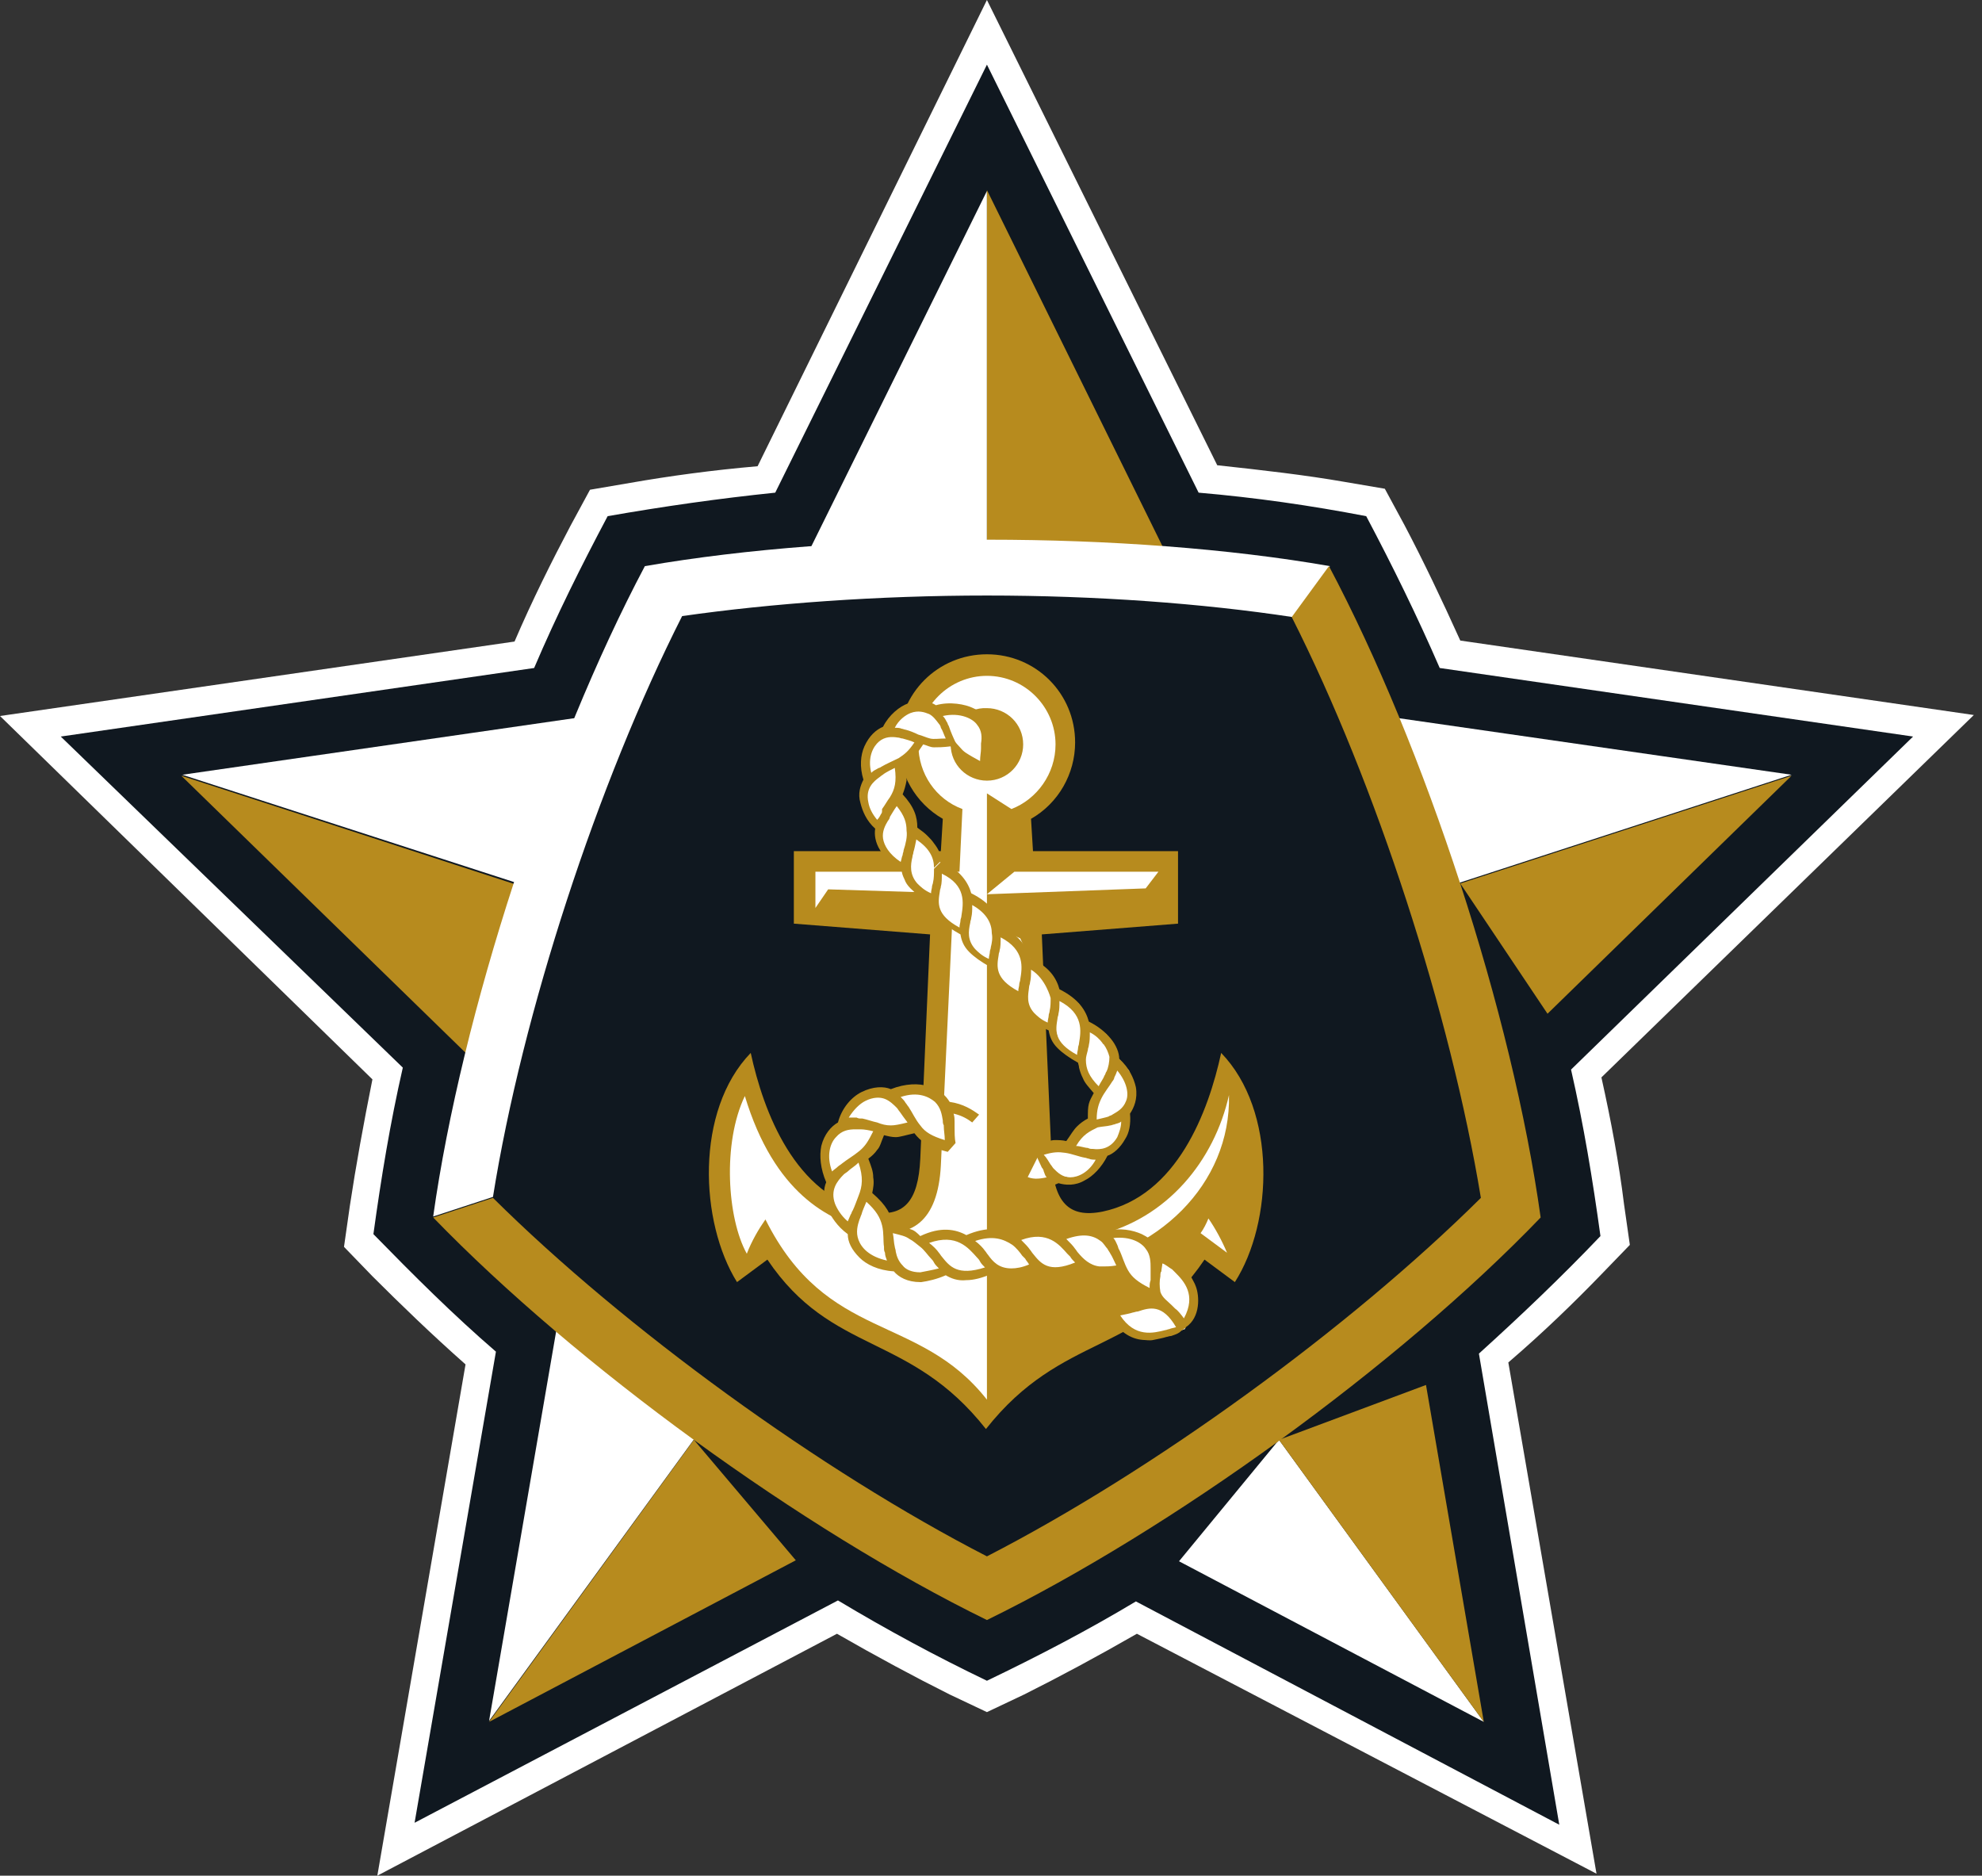 <svg width="93" height="88" viewBox="0 0 93 88" fill="none" xmlns="http://www.w3.org/2000/svg">
<rect x="0" y="0" width="93" height="88" fill="#333333" stroke="none"/>
<path d="M0 33.592L24.143 30.099C24.971 28.169 25.891 26.331 26.764 24.677L27.684 22.977L29.57 22.655C31.409 22.333 33.432 22.057 35.548 21.874L46.309 0L57.116 21.828C59.231 22.057 61.254 22.287 63.094 22.609L64.979 22.93L65.899 24.631C66.773 26.285 67.647 28.123 68.52 30.053L92.617 33.546L75.142 50.548C75.602 52.616 75.97 54.592 76.2 56.476L76.476 58.406L75.142 59.785C73.855 61.117 72.383 62.542 70.774 63.921L74.912 87.908L53.345 76.65C51.505 77.707 49.712 78.671 48.056 79.499L46.309 80.326L44.561 79.499C42.906 78.671 41.112 77.707 39.273 76.65L17.705 88L21.844 64.013C20.234 62.588 18.809 61.209 17.475 59.877L16.141 58.498L16.417 56.568C16.693 54.73 17.061 52.708 17.475 50.64" fill="white"/>
<path d="M53.299 75.133C51 76.512 48.7 77.706 46.309 78.855C43.918 77.706 41.618 76.466 39.319 75.087L19.453 85.518L23.27 63.415C21.246 61.669 19.407 59.831 17.521 57.901C17.889 55.235 18.303 52.708 18.901 50.089L2.851 34.556L25.063 31.34C26.121 28.858 27.27 26.561 28.512 24.217C31.133 23.758 33.709 23.39 36.376 23.114L46.309 3.033L56.242 23.114C58.909 23.344 61.484 23.712 64.106 24.217C65.347 26.561 66.497 28.904 67.555 31.34L89.766 34.556L73.717 50.181C74.315 52.8 74.729 55.327 75.097 57.992C73.257 59.922 71.372 61.715 69.394 63.507L73.165 85.61L53.299 75.133Z" fill="#101820"/>
<path d="M55.322 73.249L69.624 80.785L60.013 67.551L55.322 73.249Z" fill="white"/>
<path d="M66.911 64.978L60.013 67.551L69.624 80.786L66.911 64.978Z" fill="#B78B1E"/>
<path d="M68.52 41.45L72.613 47.561L84.064 36.395L68.52 41.45Z" fill="#B78B1E"/>
<path d="M32.559 67.551L22.948 80.785L37.341 73.203L32.559 67.551Z" fill="#B78B1E"/>
<path d="M46.309 27.296V8.961L37.065 27.664C40.009 27.434 43.136 27.296 46.309 27.296Z" fill="white"/>
<path d="M29.248 33.362L8.554 36.349L26.029 42.001C26.948 39.06 28.052 36.119 29.248 33.362Z" fill="white"/>
<path d="M26.581 59.647L22.948 80.74L33.984 65.575C31.363 63.691 28.88 61.669 26.581 59.647Z" fill="white"/>
<path d="M63.646 33.408C64.795 36.119 65.853 39.014 66.819 41.955L84.064 36.349L63.646 33.408Z" fill="white"/>
<path d="M46.309 27.02C49.436 27.02 52.517 27.158 55.414 27.388L46.309 8.915V27.02Z" fill="#B78B1E"/>
<path d="M25.753 42.001L8.507 36.395L23.315 50.824C24.005 47.929 24.833 44.942 25.753 42.001Z" fill="#B78B1E"/>
<path d="M46.309 27.94C51.413 27.94 56.426 28.307 60.657 28.951L62.404 26.561C52.931 24.907 39.779 24.907 30.259 26.561C25.753 35.062 21.66 47.562 20.326 57.074L23.131 56.155C24.511 47.516 28.052 36.717 32.007 28.905C36.192 28.307 41.204 27.94 46.309 27.94Z" fill="white"/>
<path d="M62.358 26.561L60.611 28.95C64.566 36.762 68.061 47.561 69.486 56.2C63.278 62.358 54.081 69.021 46.309 73.019C38.537 69.021 29.34 62.358 23.131 56.2L20.326 57.12C27.04 64.058 37.663 71.778 46.309 76.006C54.954 71.778 65.623 64.058 72.291 57.12C70.958 47.561 66.865 35.062 62.358 26.561Z" fill="#B78B1E"/>
<path d="M56.518 59.096C53.483 63.599 49.85 62.496 46.263 67.045C42.676 62.496 39.043 63.599 36.008 59.096L34.582 60.152C32.834 57.349 32.605 52.111 35.226 49.399C35.824 52.157 37.295 56.108 40.79 56.844C42.4 57.166 43.09 56.384 43.182 54.362L43.641 43.839L37.249 43.334V39.933H44.147L44.239 38.417C42.952 37.681 42.17 36.303 42.17 34.832C42.17 32.535 44.009 30.697 46.309 30.697C48.608 30.697 50.447 32.535 50.447 34.832C50.447 36.303 49.666 37.681 48.378 38.417L48.47 39.933H55.276V43.334L48.884 43.839L49.344 54.362C49.436 56.384 50.126 57.166 51.735 56.844C55.23 56.108 56.702 52.157 57.3 49.399C59.921 52.111 59.737 57.349 57.943 60.152L56.518 59.096Z" fill="#B78B1E"/>
<path d="M56.702 57.166C57.023 57.625 57.345 58.223 57.575 58.774L56.334 57.855C56.472 57.671 56.61 57.395 56.702 57.166ZM49.803 59.463C54.31 58.912 57.759 55.557 57.667 51.376C56.977 54.455 54.77 57.166 51.505 57.947C51.183 58.361 50.401 59.096 49.803 59.463ZM46.309 65.667C43.09 61.577 38.813 63.002 35.916 57.212C35.594 57.671 35.272 58.223 35.042 58.82C34.122 57.166 33.892 53.627 34.95 51.422C36.329 55.971 38.859 57.258 40.79 57.717C42.768 58.177 44.009 57.304 44.147 54.684L44.745 41.909L38.859 41.725L38.261 42.599V40.898H45.021L45.159 37.957C43.917 37.498 43.09 36.303 43.09 34.925C43.09 33.132 44.561 31.708 46.309 31.708C48.102 31.708 49.528 33.178 49.528 34.925C49.528 36.303 48.654 37.498 47.458 37.957L46.309 37.222V41.955L47.596 40.898H54.356L53.758 41.68L46.309 41.955C46.309 46.918 46.309 65.667 46.309 65.667ZM44.607 34.925C44.607 35.889 45.389 36.625 46.309 36.625C47.274 36.625 48.01 35.843 48.01 34.925C48.01 33.959 47.228 33.224 46.309 33.224C45.343 33.178 44.607 33.959 44.607 34.925Z" fill="white"/>
<path d="M45.573 52.432L44.331 51.927L43.641 51.146L41.894 51.33L40.514 51.376L39.411 52.8L38.675 54.041L38.905 55.373L39.089 56.614L40.836 59.096L43.273 59.923L44.515 59.555L45.895 59.739L46.631 59.509L48.01 59.647L48.792 59.463L49.942 59.601L50.861 59.417L52.885 59.785L54.356 60.98L52.287 61.669L52.793 62.45L53.989 62.864L55.598 62.358L56.012 61.072L55.598 59.831L52.931 57.901H51.919L43.733 58.039L42.952 58.085L41.71 57.625L40.514 55.557L40.606 53.949L41.342 52.984L42.814 52.846L44.423 53.903L45.573 52.432Z" fill="white"/>
<path d="M56.104 60.336C56.058 60.198 55.966 60.06 55.874 59.877C55.736 59.693 55.598 59.509 55.46 59.417C55.414 59.371 55.368 59.325 55.322 59.279C55.046 59.003 54.724 58.82 54.448 58.774C54.402 58.636 54.31 58.452 54.172 58.314C54.035 58.176 53.85 58.038 53.575 57.901C53.161 57.717 52.563 57.579 51.827 57.763C51.367 57.533 50.586 57.487 49.62 57.855C49.16 57.625 48.47 57.487 47.504 57.901C46.998 57.625 46.309 57.533 45.343 57.947C44.837 57.671 44.147 57.533 43.182 57.992C43.044 57.855 42.906 57.717 42.722 57.671C42.538 57.579 42.308 57.533 41.894 57.441C41.802 56.981 41.618 56.568 40.928 55.971C40.974 55.741 41.02 55.511 40.974 55.235C40.974 54.96 40.882 54.73 40.744 54.362C40.928 54.224 41.066 54.087 41.158 53.949C41.296 53.811 41.342 53.581 41.48 53.259C41.664 53.305 41.848 53.351 42.032 53.351C42.216 53.351 42.492 53.259 42.906 53.167C43.182 53.535 43.55 53.811 44.469 54.041L44.837 53.627C44.791 53.397 44.791 53.121 44.791 52.892V52.846C44.791 52.754 44.791 52.708 44.791 52.616C44.791 52.524 44.791 52.386 44.745 52.248C45.159 52.34 45.435 52.524 45.619 52.662L45.941 52.294C45.619 52.065 45.205 51.789 44.561 51.697C44.469 51.559 44.377 51.421 44.193 51.283C44.055 51.145 43.825 51.054 43.55 50.962C43.136 50.824 42.492 50.824 41.802 51.099C41.48 50.962 40.974 50.962 40.422 51.237C39.962 51.467 39.503 51.973 39.319 52.662C38.997 52.846 38.675 53.213 38.537 53.765C38.445 54.224 38.491 54.822 38.767 55.465C38.629 55.787 38.629 56.2 38.813 56.706C38.997 57.073 39.273 57.533 39.779 57.901C39.779 58.084 39.825 58.268 39.916 58.452C40.008 58.636 40.147 58.82 40.33 59.003C40.652 59.325 41.204 59.601 41.94 59.647C42.17 59.922 42.584 60.152 43.182 60.152H43.228C43.55 60.106 43.963 60.014 44.377 59.831C44.607 59.968 44.929 60.106 45.343 60.06C45.665 60.06 46.079 59.968 46.585 59.739C46.815 59.877 47.136 60.014 47.504 59.968C47.826 59.968 48.194 59.831 48.654 59.647C48.884 59.785 49.16 59.922 49.574 59.877C49.896 59.877 50.31 59.785 50.769 59.555C50.999 59.693 51.367 59.877 51.735 59.831C51.919 59.831 52.149 59.785 52.517 59.785C52.747 60.152 53.207 60.52 53.943 60.888C53.759 60.888 53.667 60.934 53.529 60.934C53.437 60.979 53.299 60.979 53.207 61.025C53.161 61.025 53.069 61.071 53.023 61.071C52.839 61.117 51.827 61.255 51.827 61.255L52.011 61.623C52.471 62.496 53.069 62.818 53.621 62.864C53.759 62.864 53.943 62.909 54.127 62.864C54.356 62.818 54.586 62.772 54.724 62.726C54.77 62.726 54.862 62.68 54.954 62.68C55.23 62.588 55.322 62.542 55.414 62.45C55.46 62.404 55.552 62.358 55.598 62.312C55.598 62.312 55.644 62.312 55.644 62.266C56.334 61.807 56.288 60.796 56.104 60.336ZM43.871 51.697C44.147 51.973 44.193 52.294 44.239 52.57C44.239 52.662 44.239 52.708 44.285 52.8V52.846C44.285 53.029 44.331 53.259 44.331 53.489C43.733 53.305 43.411 53.121 43.182 52.8C42.952 52.524 42.814 52.202 42.63 51.927C42.584 51.881 42.538 51.789 42.492 51.743C42.446 51.651 42.354 51.559 42.262 51.467C43.09 51.191 43.596 51.467 43.871 51.697ZM40.606 51.651C40.974 51.467 41.296 51.467 41.526 51.559C41.756 51.651 41.94 51.835 42.078 51.973C42.124 52.019 42.17 52.111 42.216 52.156C42.308 52.294 42.446 52.478 42.584 52.662C42.216 52.754 41.986 52.8 41.802 52.8C41.572 52.8 41.388 52.754 41.158 52.662C40.928 52.616 40.698 52.524 40.468 52.478H40.422C40.33 52.478 40.284 52.478 40.193 52.432C40.054 52.432 39.962 52.432 39.825 52.432C40.054 52.065 40.33 51.789 40.606 51.651ZM39.227 53.351C39.503 53.029 39.825 52.984 40.147 52.984C40.239 52.984 40.33 52.984 40.376 52.984C40.56 52.984 40.79 53.029 40.974 53.075C40.744 53.535 40.606 53.765 40.33 53.995C40.054 54.224 39.733 54.408 39.503 54.592C39.457 54.638 39.365 54.684 39.319 54.73C39.227 54.822 39.135 54.868 39.043 54.96C38.767 54.224 38.951 53.627 39.227 53.351ZM40.008 56.798C39.962 56.844 39.962 56.935 39.916 56.981C39.871 57.073 39.825 57.211 39.779 57.303C39.457 57.027 39.273 56.706 39.181 56.476C38.951 55.833 39.273 55.419 39.595 55.097C39.641 55.051 39.733 55.005 39.779 54.96C39.916 54.822 40.1 54.73 40.284 54.546C40.514 55.235 40.468 55.649 40.284 56.108C40.193 56.338 40.1 56.614 40.008 56.798ZM40.284 58.176C40.147 57.809 40.239 57.487 40.33 57.211C40.376 57.119 40.376 57.073 40.422 56.981C40.468 56.798 40.56 56.614 40.652 56.384C41.112 56.798 41.296 57.119 41.388 57.487C41.48 57.855 41.434 58.222 41.48 58.498V58.544C41.48 58.636 41.48 58.682 41.526 58.774C41.526 58.911 41.572 59.003 41.618 59.141C40.79 58.958 40.422 58.544 40.284 58.176ZM54.448 59.877C54.448 59.785 54.448 59.693 54.494 59.647C54.494 59.555 54.54 59.371 54.54 59.279C54.632 59.279 54.908 59.509 55 59.555C55.046 59.601 55.092 59.647 55.138 59.693C55.552 60.106 56.15 60.75 55.552 61.852C55.414 61.669 55.276 61.485 55.138 61.393C55.092 61.347 55.046 61.301 55 61.255C54.77 61.025 54.54 60.888 54.448 60.612C54.402 60.336 54.402 60.106 54.448 59.877ZM43.182 59.693C42.768 59.693 42.492 59.555 42.354 59.371C42.17 59.187 42.078 58.958 42.032 58.728C42.032 58.636 41.986 58.544 41.986 58.498C41.94 58.314 41.94 58.084 41.894 57.855C42.262 57.947 42.492 57.992 42.676 58.13C42.86 58.222 42.998 58.36 43.182 58.498C43.366 58.636 43.55 58.911 43.688 59.049C43.733 59.095 43.779 59.141 43.825 59.233C43.871 59.325 43.963 59.417 44.055 59.509C43.688 59.601 43.411 59.647 43.182 59.693ZM44.193 58.958C44.147 58.911 44.101 58.82 44.055 58.774C43.963 58.636 43.779 58.452 43.596 58.314C44.883 57.855 45.435 58.544 45.849 59.003C45.895 59.049 45.941 59.095 45.987 59.187C46.033 59.279 46.125 59.371 46.217 59.463C44.929 59.877 44.561 59.417 44.193 58.958ZM47.458 59.509C46.861 59.509 46.585 59.187 46.355 58.866C46.309 58.82 46.263 58.728 46.217 58.682C46.125 58.544 45.941 58.36 45.757 58.222C46.585 57.947 47.09 58.13 47.504 58.406C47.688 58.544 47.872 58.774 47.964 58.911C48.01 58.958 48.056 59.003 48.102 59.049C48.148 59.141 48.24 59.233 48.286 59.325C47.964 59.463 47.688 59.509 47.458 59.509ZM48.47 58.82C48.424 58.774 48.378 58.682 48.332 58.636C48.24 58.498 48.102 58.36 47.918 58.176C49.16 57.717 49.712 58.406 50.08 58.82C50.126 58.866 50.172 58.911 50.218 58.958C50.264 59.049 50.355 59.141 50.447 59.233C49.206 59.739 48.838 59.279 48.47 58.82ZM51.781 59.417C51.735 59.417 51.643 59.417 51.597 59.417C51.137 59.371 50.815 59.049 50.586 58.774C50.539 58.728 50.493 58.636 50.447 58.59C50.355 58.452 50.218 58.314 50.034 58.13C50.815 57.855 51.275 57.947 51.643 58.222C51.781 58.314 51.873 58.498 51.965 58.59C52.011 58.682 52.057 58.728 52.103 58.82C52.195 58.958 52.287 59.187 52.379 59.371C52.103 59.417 51.919 59.417 51.781 59.417ZM53.943 60.336C53.943 60.382 53.943 60.382 53.943 60.428C53.391 60.152 53.115 59.922 52.931 59.601C52.747 59.279 52.655 58.911 52.517 58.636C52.471 58.59 52.471 58.498 52.425 58.406C52.379 58.314 52.333 58.176 52.241 58.084C53.069 57.992 53.575 58.314 53.759 58.59C53.989 58.866 53.989 59.233 53.989 59.509C53.989 59.601 53.989 59.693 53.989 59.739V59.785C53.989 59.877 53.989 59.968 53.989 60.06C53.943 60.198 53.943 60.29 53.943 60.336ZM54.862 62.358C54.816 62.358 54.724 62.404 54.678 62.404C54.127 62.542 53.253 62.772 52.563 61.715C52.793 61.669 53.023 61.623 53.161 61.577C53.207 61.577 53.299 61.531 53.391 61.531C53.943 61.347 54.54 61.163 55.184 62.266C55.046 62.312 54.954 62.312 54.862 62.358Z" fill="#B78B1E"/>
<path d="M47.09 34.74L46.171 34.281L45.527 33.5L43.963 33.316L42.906 33.132L41.848 33.867L41.48 34.511L40.79 35.016L40.698 36.67L40.606 37.636L41.296 39.06L41.48 39.887L42.446 40.76L42.952 41.679L43.917 42.277L44.285 43.104L45.297 43.793L45.573 44.574L46.722 45.31L46.906 45.999L48.01 46.734L48.378 47.561L49.528 48.297L49.712 49.032L50.815 49.721L51.045 50.456L51.689 51.238L51.367 52.157L51.229 52.754L50.631 53.26L50.355 53.719H49.62L48.884 53.903L48.148 55.373L49.068 55.465L49.804 55.19L50.585 55.327L51.459 54.868L52.011 53.995L52.655 53.397L52.931 52.248L53.253 51.146L52.977 50.227L52.379 49.537L51.919 48.526L51.045 48.021L50.631 47.102L49.62 46.413L48.93 45.31L48.286 44.942L47.872 44.023L46.952 43.609L46.401 42.507L45.573 42.093L45.159 41.22L44.101 40.439L43.641 39.52L42.998 39.106L42.768 38.049L42.262 37.452L42.4 36.533L42.446 35.66L43.136 34.924L43.365 34.694L44.331 34.832H44.837L45.665 35.751L46.125 35.935L47.09 34.74Z" fill="white"/>
<path d="M53.023 52.248C53.206 51.973 53.39 51.559 53.298 51.008C53.206 50.594 52.977 50.089 52.517 49.675C52.517 49.4 52.379 49.032 52.103 48.71C51.873 48.434 51.551 48.159 51.091 47.929C50.953 47.423 50.631 46.872 49.712 46.413C49.574 45.907 49.252 45.356 48.332 44.942C48.194 44.437 47.826 43.885 46.952 43.426C46.814 42.92 46.492 42.369 45.573 41.909C45.435 41.404 45.067 40.852 44.193 40.393L43.825 40.76C43.825 40.99 43.825 41.22 43.779 41.404C43.779 41.45 43.733 41.541 43.733 41.587C43.733 41.679 43.687 41.771 43.687 41.909C43.365 41.771 43.181 41.587 43.043 41.45C42.675 41.036 42.721 40.577 42.813 40.209C42.813 40.117 42.859 40.071 42.859 39.979C42.905 39.841 42.951 39.611 42.997 39.382C43.319 39.611 43.503 39.795 43.641 40.025C43.779 40.255 43.825 40.485 43.825 40.714L44.193 40.347C44.147 40.071 44.009 39.795 43.825 39.566C43.733 39.428 43.641 39.336 43.503 39.198C43.365 39.06 43.227 38.968 43.043 38.83C43.043 38.325 42.905 37.865 42.354 37.268C42.446 37.038 42.492 36.854 42.538 36.624C42.538 36.395 42.492 36.119 42.446 35.797C42.63 35.706 42.767 35.614 42.906 35.476C43.043 35.338 43.135 35.2 43.319 34.924C43.503 34.97 43.641 35.062 43.825 35.062C44.009 35.062 44.239 35.062 44.607 35.016C44.837 35.384 45.251 35.706 46.078 36.073L46.492 35.751C46.492 35.522 46.584 35.843 46.63 35.66V35.476C46.63 35.43 46.86 35.338 46.86 35.292C46.86 35.2 46.998 35.2 46.998 35.062C47.32 35.2 47.136 34.832 47.32 35.016L47.642 34.74C47.412 34.465 47.044 34.189 46.492 34.005C46.446 33.867 46.355 33.73 46.217 33.592C46.078 33.454 45.895 33.316 45.665 33.224C45.297 33.04 44.561 32.902 43.917 33.086C43.641 32.902 43.181 32.81 42.63 32.994C42.216 33.132 41.71 33.546 41.434 34.097C41.112 34.235 40.79 34.511 40.56 35.016C40.376 35.43 40.33 35.981 40.514 36.579C40.376 36.854 40.238 37.222 40.376 37.681C40.468 38.049 40.652 38.509 41.066 38.876C41.02 39.152 41.066 39.52 41.296 39.887C41.48 40.209 41.802 40.531 42.308 40.806C42.308 40.944 42.354 41.082 42.446 41.266C42.492 41.404 42.584 41.541 42.721 41.679C42.951 41.909 43.227 42.139 43.687 42.323C43.733 42.598 43.825 42.874 44.101 43.15C44.331 43.38 44.653 43.609 45.067 43.839C45.113 44.115 45.205 44.391 45.481 44.666C45.711 44.896 46.033 45.126 46.446 45.356C46.492 45.631 46.584 45.907 46.86 46.183C47.09 46.413 47.412 46.642 47.826 46.872C47.872 47.148 47.918 47.423 48.24 47.699C48.516 47.975 48.792 48.159 49.206 48.343C49.252 48.618 49.344 48.894 49.62 49.17C49.849 49.4 50.171 49.629 50.585 49.859C50.585 49.905 50.631 49.997 50.631 50.089C50.677 50.273 50.723 50.41 50.815 50.594C50.907 50.824 51.091 51.008 51.321 51.283C51.229 51.467 51.137 51.605 51.091 51.789C51.045 51.973 51.045 52.157 51.045 52.478C50.861 52.57 50.677 52.708 50.539 52.846C50.355 53.03 50.263 53.214 50.033 53.535C49.849 53.489 49.666 53.489 49.482 53.489C49.298 53.489 49.114 53.581 48.792 53.673L48.608 54.179C48.7 54.362 48.792 54.592 48.884 54.776C48.93 54.822 48.976 54.914 48.976 54.96C49.022 55.052 49.022 55.144 49.114 55.236C48.7 55.327 48.424 55.327 48.148 55.19L48.01 55.603C48.424 55.787 49.068 55.787 49.666 55.511C49.987 55.603 50.447 55.649 50.907 55.373C51.275 55.19 51.689 54.776 51.965 54.224C52.241 54.133 52.563 53.857 52.793 53.443C52.977 53.168 53.069 52.754 53.023 52.248ZM45.849 34.005C46.078 34.281 46.078 34.603 46.032 34.878C46.032 34.97 46.032 35.016 46.032 35.108C46.032 35.292 45.987 35.476 45.987 35.706C45.481 35.43 45.067 35.2 44.883 34.924C44.745 34.648 44.607 34.327 44.515 34.051C44.469 34.005 44.469 33.913 44.423 33.867C44.377 33.775 44.331 33.684 44.239 33.592C45.067 33.408 45.665 33.73 45.849 34.005ZM42.721 33.454C43.089 33.316 43.365 33.408 43.595 33.5C43.779 33.592 43.917 33.775 44.055 33.959C44.101 34.005 44.147 34.097 44.147 34.143C44.239 34.281 44.285 34.465 44.377 34.648C44.055 34.648 43.825 34.694 43.641 34.648C43.457 34.603 43.273 34.511 43.089 34.465C42.905 34.373 42.675 34.281 42.492 34.235C42.446 34.235 42.354 34.189 42.308 34.189C42.216 34.143 42.078 34.143 41.986 34.143C42.17 33.775 42.492 33.546 42.721 33.454ZM41.25 34.786C41.526 34.557 41.848 34.557 42.124 34.603C42.216 34.603 42.262 34.648 42.354 34.648C42.492 34.694 42.721 34.74 42.906 34.832C42.63 35.246 42.446 35.384 42.17 35.568C41.894 35.706 41.572 35.843 41.342 35.981C41.296 36.027 41.204 36.027 41.158 36.073C41.066 36.119 40.974 36.165 40.882 36.257C40.698 35.522 40.974 35.016 41.25 34.786ZM41.342 38.187C41.296 38.279 41.25 38.371 41.158 38.463C40.928 38.187 40.79 37.911 40.744 37.636C40.606 36.992 40.974 36.67 41.296 36.441C41.342 36.395 41.434 36.349 41.48 36.303C41.618 36.211 41.802 36.119 41.986 36.027C42.078 36.67 41.986 37.038 41.756 37.406C41.618 37.59 41.526 37.773 41.388 37.957C41.388 38.095 41.388 38.141 41.342 38.187ZM42.4 39.887C42.4 39.979 42.354 40.025 42.354 40.117C42.308 40.209 42.308 40.301 42.262 40.439C41.71 40.071 41.48 39.657 41.434 39.336C41.388 39.014 41.526 38.738 41.664 38.509C41.71 38.463 41.756 38.371 41.756 38.325C41.848 38.187 41.94 38.003 42.078 37.819C42.446 38.279 42.538 38.6 42.538 38.968C42.584 39.244 42.492 39.611 42.4 39.887ZM45.113 42.966C45.113 43.058 45.067 43.104 45.067 43.196C45.067 43.288 45.021 43.38 45.021 43.517C43.917 42.92 44.009 42.369 44.101 41.817C44.101 41.725 44.147 41.679 44.147 41.587C44.193 41.45 44.193 41.22 44.193 40.99C45.343 41.541 45.205 42.369 45.113 42.966ZM46.492 44.437C46.492 44.528 46.446 44.574 46.446 44.666C46.446 44.758 46.4 44.85 46.4 44.988C46.078 44.85 45.895 44.666 45.757 44.528C45.389 44.115 45.435 43.701 45.527 43.288C45.527 43.196 45.573 43.15 45.573 43.058C45.619 42.874 45.619 42.69 45.619 42.461C46.355 42.874 46.538 43.38 46.538 43.793C46.584 44.023 46.538 44.253 46.492 44.437ZM47.872 45.953C47.872 46.045 47.826 46.091 47.826 46.183C47.826 46.275 47.78 46.367 47.78 46.504C46.676 45.907 46.768 45.356 46.86 44.804C46.86 44.712 46.906 44.666 46.906 44.574C46.952 44.437 46.952 44.207 46.952 43.977C48.102 44.574 47.964 45.401 47.872 45.953ZM49.252 47.423C49.252 47.515 49.206 47.561 49.206 47.653C49.206 47.745 49.16 47.837 49.16 47.975C48.838 47.837 48.654 47.653 48.516 47.515C48.148 47.102 48.24 46.688 48.286 46.321C48.286 46.229 48.332 46.183 48.332 46.091C48.378 45.907 48.378 45.723 48.378 45.493C49.068 45.907 49.298 46.826 49.298 46.826C49.298 47.01 49.298 47.24 49.252 47.423ZM50.631 48.94C50.631 49.032 50.585 49.078 50.585 49.17C50.585 49.262 50.539 49.353 50.539 49.491C49.436 48.894 49.528 48.343 49.62 47.791C49.62 47.699 49.666 47.653 49.666 47.561C49.712 47.377 49.712 47.194 49.712 46.964C50.861 47.561 50.723 48.389 50.631 48.94ZM50.953 49.721C50.953 49.583 50.999 49.445 51.045 49.262C51.045 49.17 51.091 49.124 51.091 49.032C51.137 48.848 51.137 48.664 51.137 48.434C51.413 48.572 51.597 48.756 51.735 48.94C51.735 48.94 51.735 48.986 51.781 48.986C51.919 49.17 52.011 49.4 52.057 49.583C52.057 49.813 52.011 50.089 51.919 50.273C51.873 50.319 51.873 50.41 51.827 50.456C51.781 50.594 51.643 50.778 51.551 50.962C51.091 50.502 50.953 50.135 50.953 49.721ZM50.217 55.236C49.849 55.236 49.62 55.006 49.436 54.822C49.39 54.776 49.344 54.684 49.298 54.638C49.206 54.5 49.114 54.316 48.976 54.179C49.436 54.041 49.666 54.041 49.987 54.087C50.309 54.133 50.631 54.27 50.907 54.316C50.953 54.316 51.045 54.362 51.091 54.362C51.183 54.408 51.321 54.408 51.413 54.408C51.091 55.006 50.585 55.236 50.217 55.236ZM52.425 53.351C52.103 53.903 51.643 53.949 51.275 53.903C51.183 53.903 51.137 53.903 51.045 53.857C50.907 53.857 50.677 53.765 50.493 53.765C50.815 53.214 51.137 53.076 51.505 52.892C51.735 52.846 51.919 52.846 52.103 52.8C52.149 52.8 52.241 52.754 52.287 52.754C52.379 52.708 52.517 52.708 52.609 52.616C52.609 52.892 52.517 53.122 52.425 53.351ZM52.839 51.651C52.701 52.019 52.425 52.157 52.195 52.294C52.149 52.34 52.057 52.34 52.011 52.386C51.873 52.432 51.643 52.478 51.459 52.524C51.459 52.065 51.551 51.789 51.689 51.513C51.827 51.238 52.057 50.962 52.195 50.732C52.241 50.686 52.287 50.594 52.287 50.548C52.333 50.456 52.379 50.364 52.425 50.227C52.885 50.778 52.977 51.33 52.839 51.651Z" fill="#B78B1E"/>
</svg>
